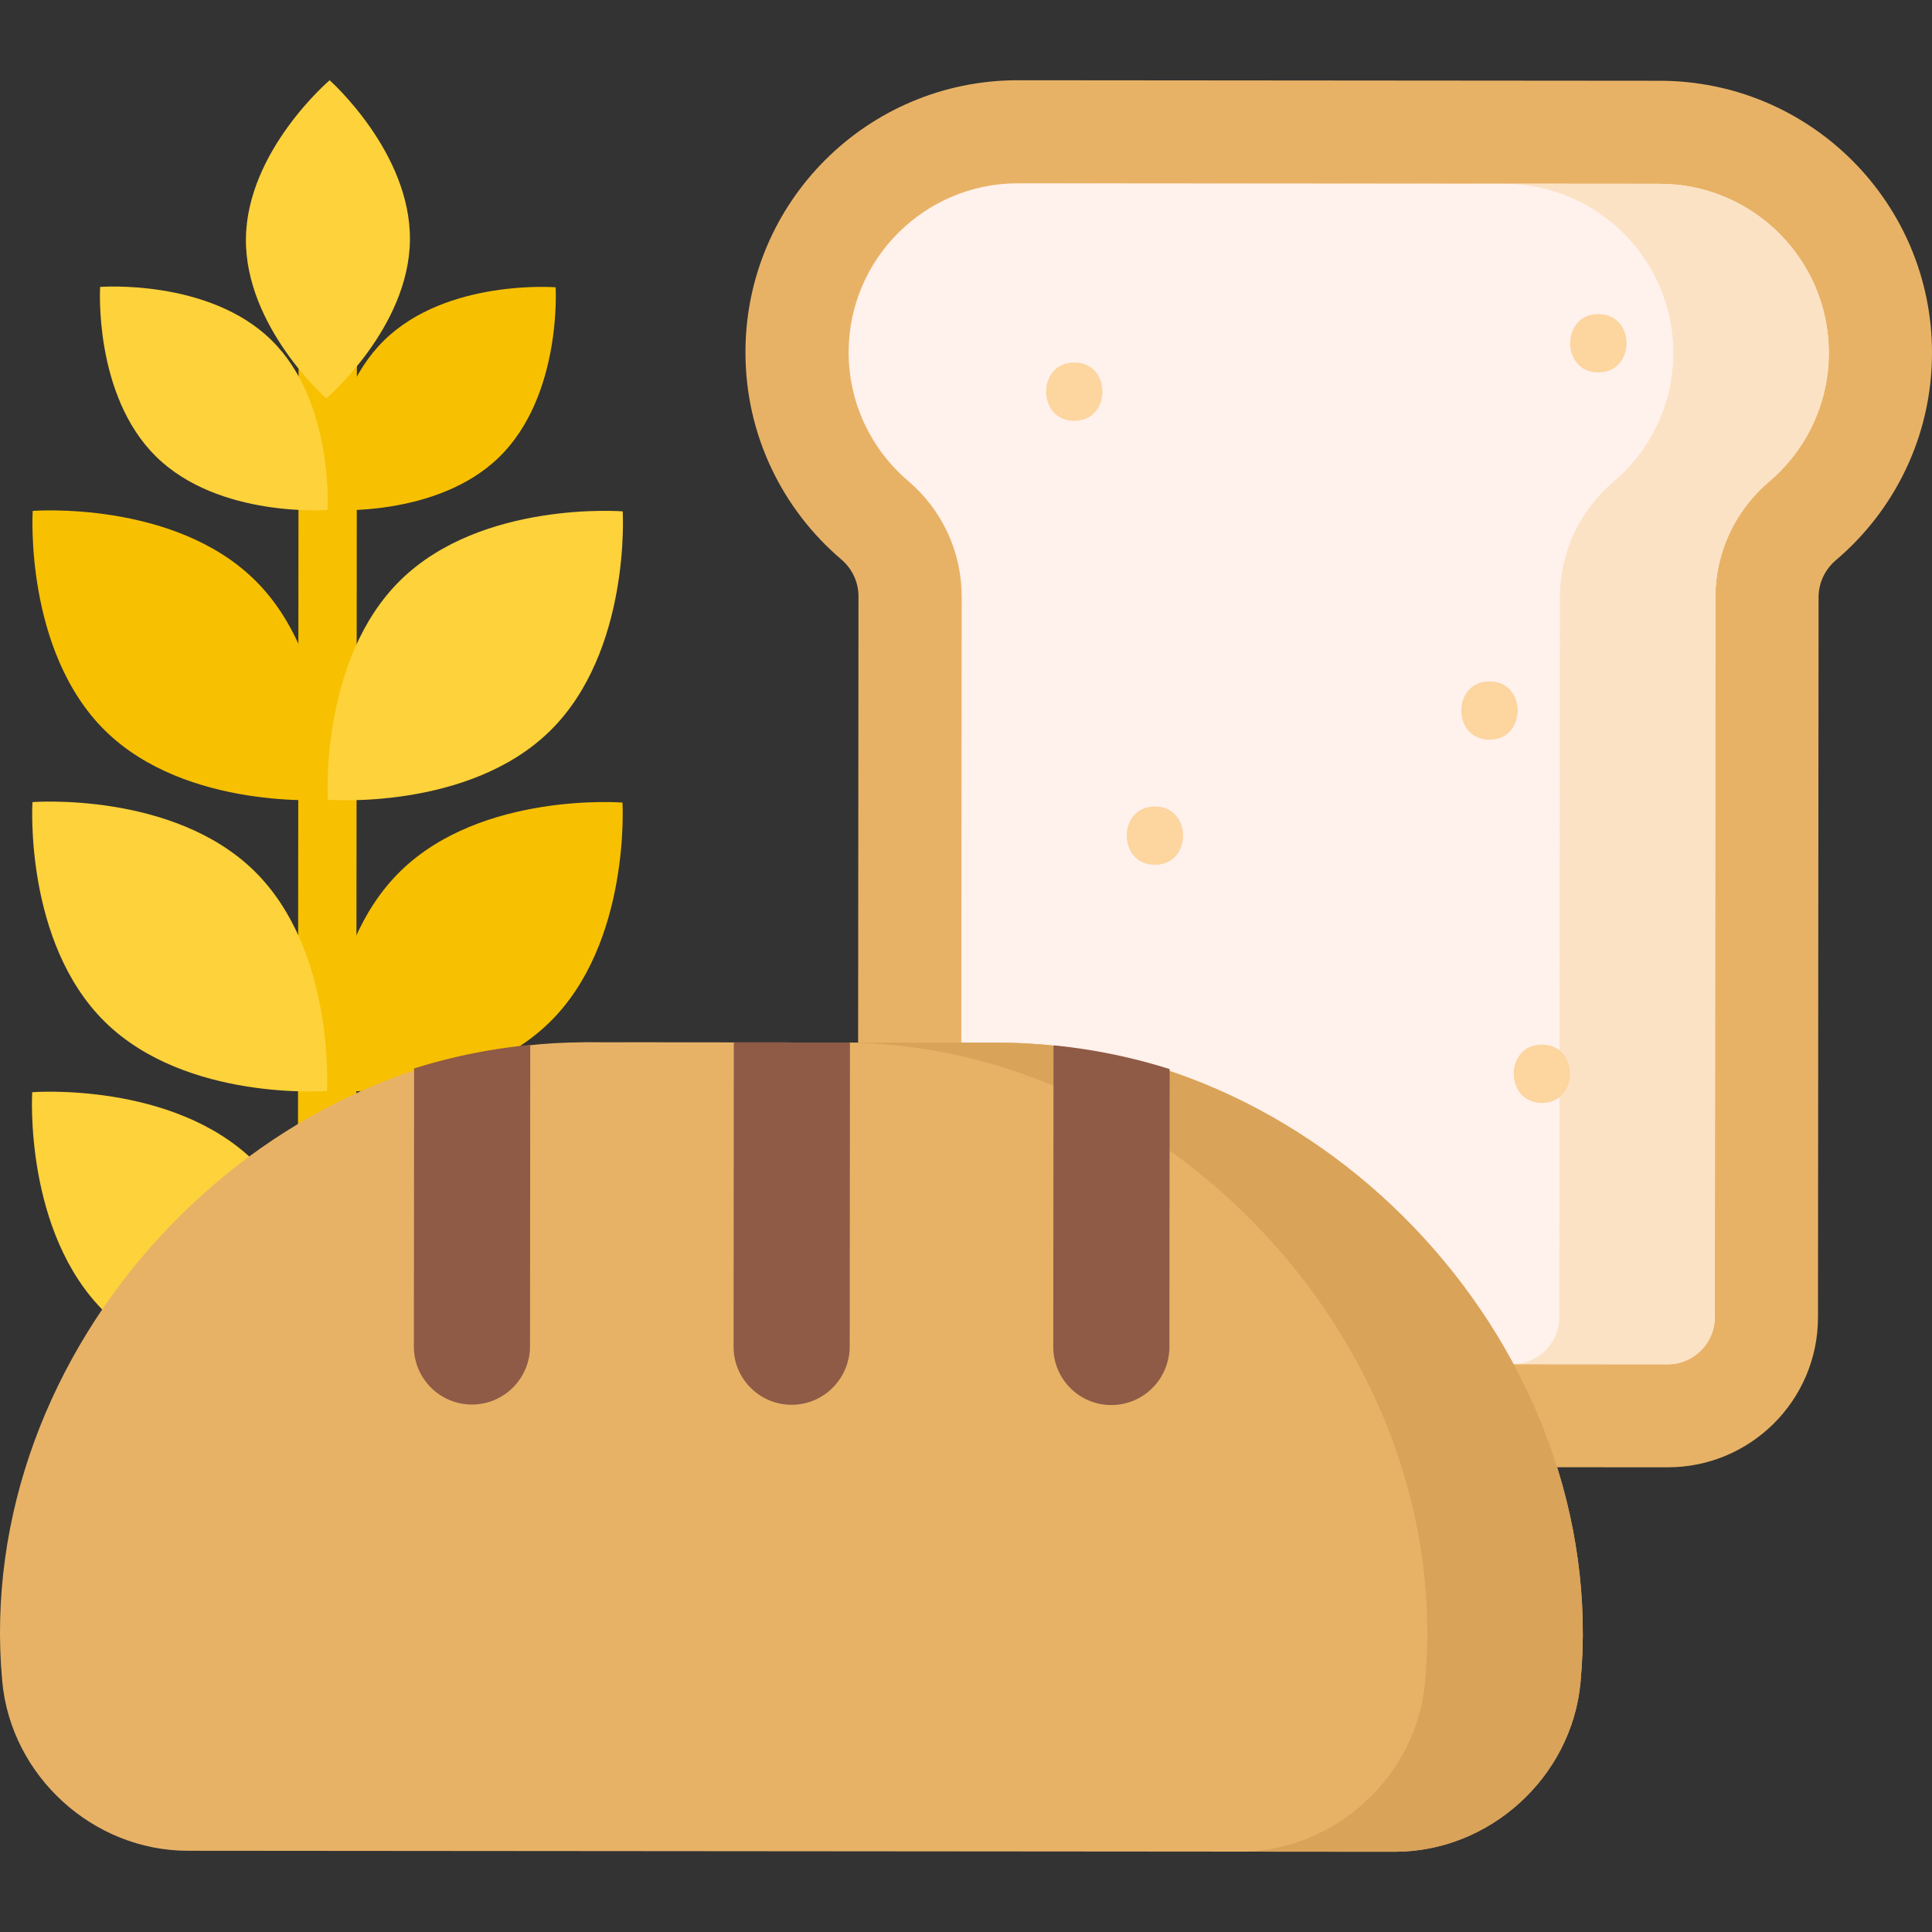 <?xml version="1.0" encoding="UTF-8"?>
<svg xmlns="http://www.w3.org/2000/svg" xmlns:xlink="http://www.w3.org/1999/xlink" version="1.1" width="512" height="512" x="0" y="0" viewBox="0 0 497 497" style="enable-background:new 0 0 512 512" xml:space="preserve" class="">
  <rect x="0" y="0" width="497" height="497" fill="#333333" stroke="none"/>
  <g>
    <path fill="#E8B266" d="m426.975 20.777-165.071-.135c-38.705-.032-70.108 31.28-70.139 69.936-.017 21.356 9.553 40.473 24.642 53.322 2.794 2.379 4.439 5.832 4.436 9.499l-.151 185.28c-.017 21.326 17.278 38.628 38.631 38.645l169.653.138c21.353.017 38.676-17.256 38.694-38.582l.151-185.28c.003-3.666 1.654-7.117 4.451-9.492 15.11-12.824 24.711-31.926 24.729-53.282.031-38.654-31.321-70.017-70.026-70.049z" opacity="1" data-original="#e8b266" class=""></path>
    <path fill="#FFF1EC" d="M259.343 350.815c-6.682-.005-12.114-5.44-12.109-12.114l.151-185.279c.009-11.419-5.005-22.242-13.758-29.694-9.746-8.299-15.33-20.373-15.319-33.127.02-23.977 19.567-43.468 43.574-43.448l165.071.135c24.007.02 43.522 19.542 43.503 43.519-.01 12.754-5.614 24.818-15.373 33.101-8.766 7.441-13.797 18.256-13.807 29.673l-.151 185.279c-.005 6.674-5.446 12.099-12.129 12.094z" opacity="1" data-original="#fff1ec" class=""></path>
    <path fill="#FCE2C5" d="m426.954 47.288-165.071-.134c-.431 0-.858.019-1.286.031l126.357.103c24.007.02 43.522 19.542 43.503 43.519-.01 12.754-5.614 24.818-15.373 33.101-8.766 7.441-13.797 18.256-13.807 29.673l-.151 185.279c-.005 6.457-5.102 11.729-11.485 12.062l39.356.032c6.683.005 12.124-5.42 12.129-12.094l.151-185.279c.009-11.417 5.041-22.232 13.807-29.673 9.759-8.283 15.362-20.347 15.373-33.101.019-23.977-19.496-43.5-43.503-43.519z" opacity="1" data-original="#fce2c5"></path>
    <path fill="#FCD59F" d="M276.356 108.258c9.652 0 9.668-15 0-15-9.652 0-9.668 15 0 15zM383.165 190.28c9.652 0 9.668-15 0-15-9.652 0-9.668 15 0 15zM297.096 222.465c9.652 0 9.668-15 0-15-9.652 0-9.668 15 0 15zM396.646 283.722c9.652 0 9.668-15 0-15-9.652 0-9.668 15 0 15zM411.164 95.799c9.652 0 9.668-15 0-15-9.652 0-9.668 15 0 15z" opacity="1" data-original="#fcd59f"></path>
    <path fill="#F7C000" d="M84.329 66.298h-.006a7.5 7.5 0 0 0-7.5 7.494l-.259 345.872a7.5 7.5 0 0 0 7.495 7.506h.005a7.5 7.5 0 0 0 7.5-7.494l.259-345.872a7.5 7.5 0 0 0-7.494-7.506z" opacity="1" data-original="#f7c000"></path>
    <path fill="#FED23A" d="M141.405 188.107c-20.955 20.487-57.1 17.632-57.1 17.632s-2.17-36.073 18.785-56.56 57.1-17.632 57.1-17.632 2.17 36.073-18.785 56.56z" opacity="1" data-original="#fed23a"></path>
    <path fill="#F7C000" d="M27.101 188.014c20.922 20.522 57.071 17.725 57.071 17.725s2.229-36.069-18.693-56.591-57.071-17.725-57.071-17.725-2.228 36.069 18.693 56.591zM128.433 117.567c-16.178 15.816-44.082 13.612-44.082 13.612s-1.675-27.848 14.502-43.665 44.082-13.612 44.082-13.612 1.675 27.849-14.502 43.665z" opacity="1" data-original="#f7c000"></path>
    <g fill="#FED23A">
      <path d="M63.26 61.399c.241-22.609 21.533-40.756 21.533-40.756s20.901 18.509 20.66 41.117-21.533 40.756-21.533 40.756-20.901-18.508-20.66-41.117z" fill="#FED23A" opacity="1" data-original="#fed23a"></path>
      <path d="M40.189 117.495c16.152 15.843 44.059 13.684 44.059 13.684s1.721-27.846-14.431-43.688-44.059-13.684-44.059-13.684-1.721 27.846 14.431 43.688z" fill="#FED23A" opacity="1" data-original="#fed23a"></path>
    </g>
    <path fill="#F7C000" d="M141.344 263.017c-20.955 20.487-57.1 17.632-57.1 17.632s-2.17-36.073 18.785-56.56 57.1-17.632 57.1-17.632 2.17 36.073-18.785 56.56z" opacity="1" data-original="#f7c000"></path>
    <g fill="#FED23A">
      <path d="M27.04 262.924c20.922 20.522 57.071 17.725 57.071 17.725s2.229-36.069-18.693-56.591-57.071-17.724-57.071-17.724-2.229 36.069 18.693 56.59zM26.979 337.55c20.922 20.522 57.071 17.725 57.071 17.725s2.229-36.069-18.693-56.591S8.286 280.96 8.286 280.96s-2.229 36.069 18.693 56.59z" fill="#FED23A" opacity="1" data-original="#fed23a"></path>
    </g>
    <path fill="#E8B266" d="m358.774 476.357-310.464-.253c-24.425-.02-45.491-19.256-47.732-43.59-7.868-85.439 65.726-164.451 149.963-164.382l106.341.087c84.227.069 157.703 79.186 149.694 164.626-2.28 24.333-23.372 43.532-47.802 43.512z" opacity="1" data-original="#e8b266" class=""></path>
    <path fill="#D9A359" d="m256.882 268.219-106.341-.086c-.744-.001-1.486.019-2.228.031l68.569.056c84.227.069 157.703 79.186 149.694 164.626-2.239 23.889-22.613 42.817-46.473 43.481l38.67.031c24.43.02 45.522-19.179 47.803-43.512 8.009-85.441-65.467-164.558-149.694-164.627z" opacity="1" data-original="#d9a359"></path>
    <g fill="#8F5A46">
      <path d="M121.394 361.309c8.25.007 14.944-6.691 14.95-14.961l.063-77.543a145.696 145.696 0 0 0-29.881 6.057l-.058 71.461c-.007 8.271 6.676 14.98 14.926 14.986zM203.636 361.376c8.25.007 14.944-6.691 14.95-14.961l.064-78.228-29.876-.024-.064 78.228c-.007 8.27 6.676 14.979 14.926 14.985zM285.877 361.443c8.25.007 14.944-6.691 14.95-14.961l.058-71.461a145.692 145.692 0 0 0-29.871-6.106l-.063 77.543c-.006 8.27 6.676 14.979 14.926 14.985z" fill="#8F5A46" opacity="1" data-original="#8f5a46" class=""></path>
    </g>
  </g>
</svg>
